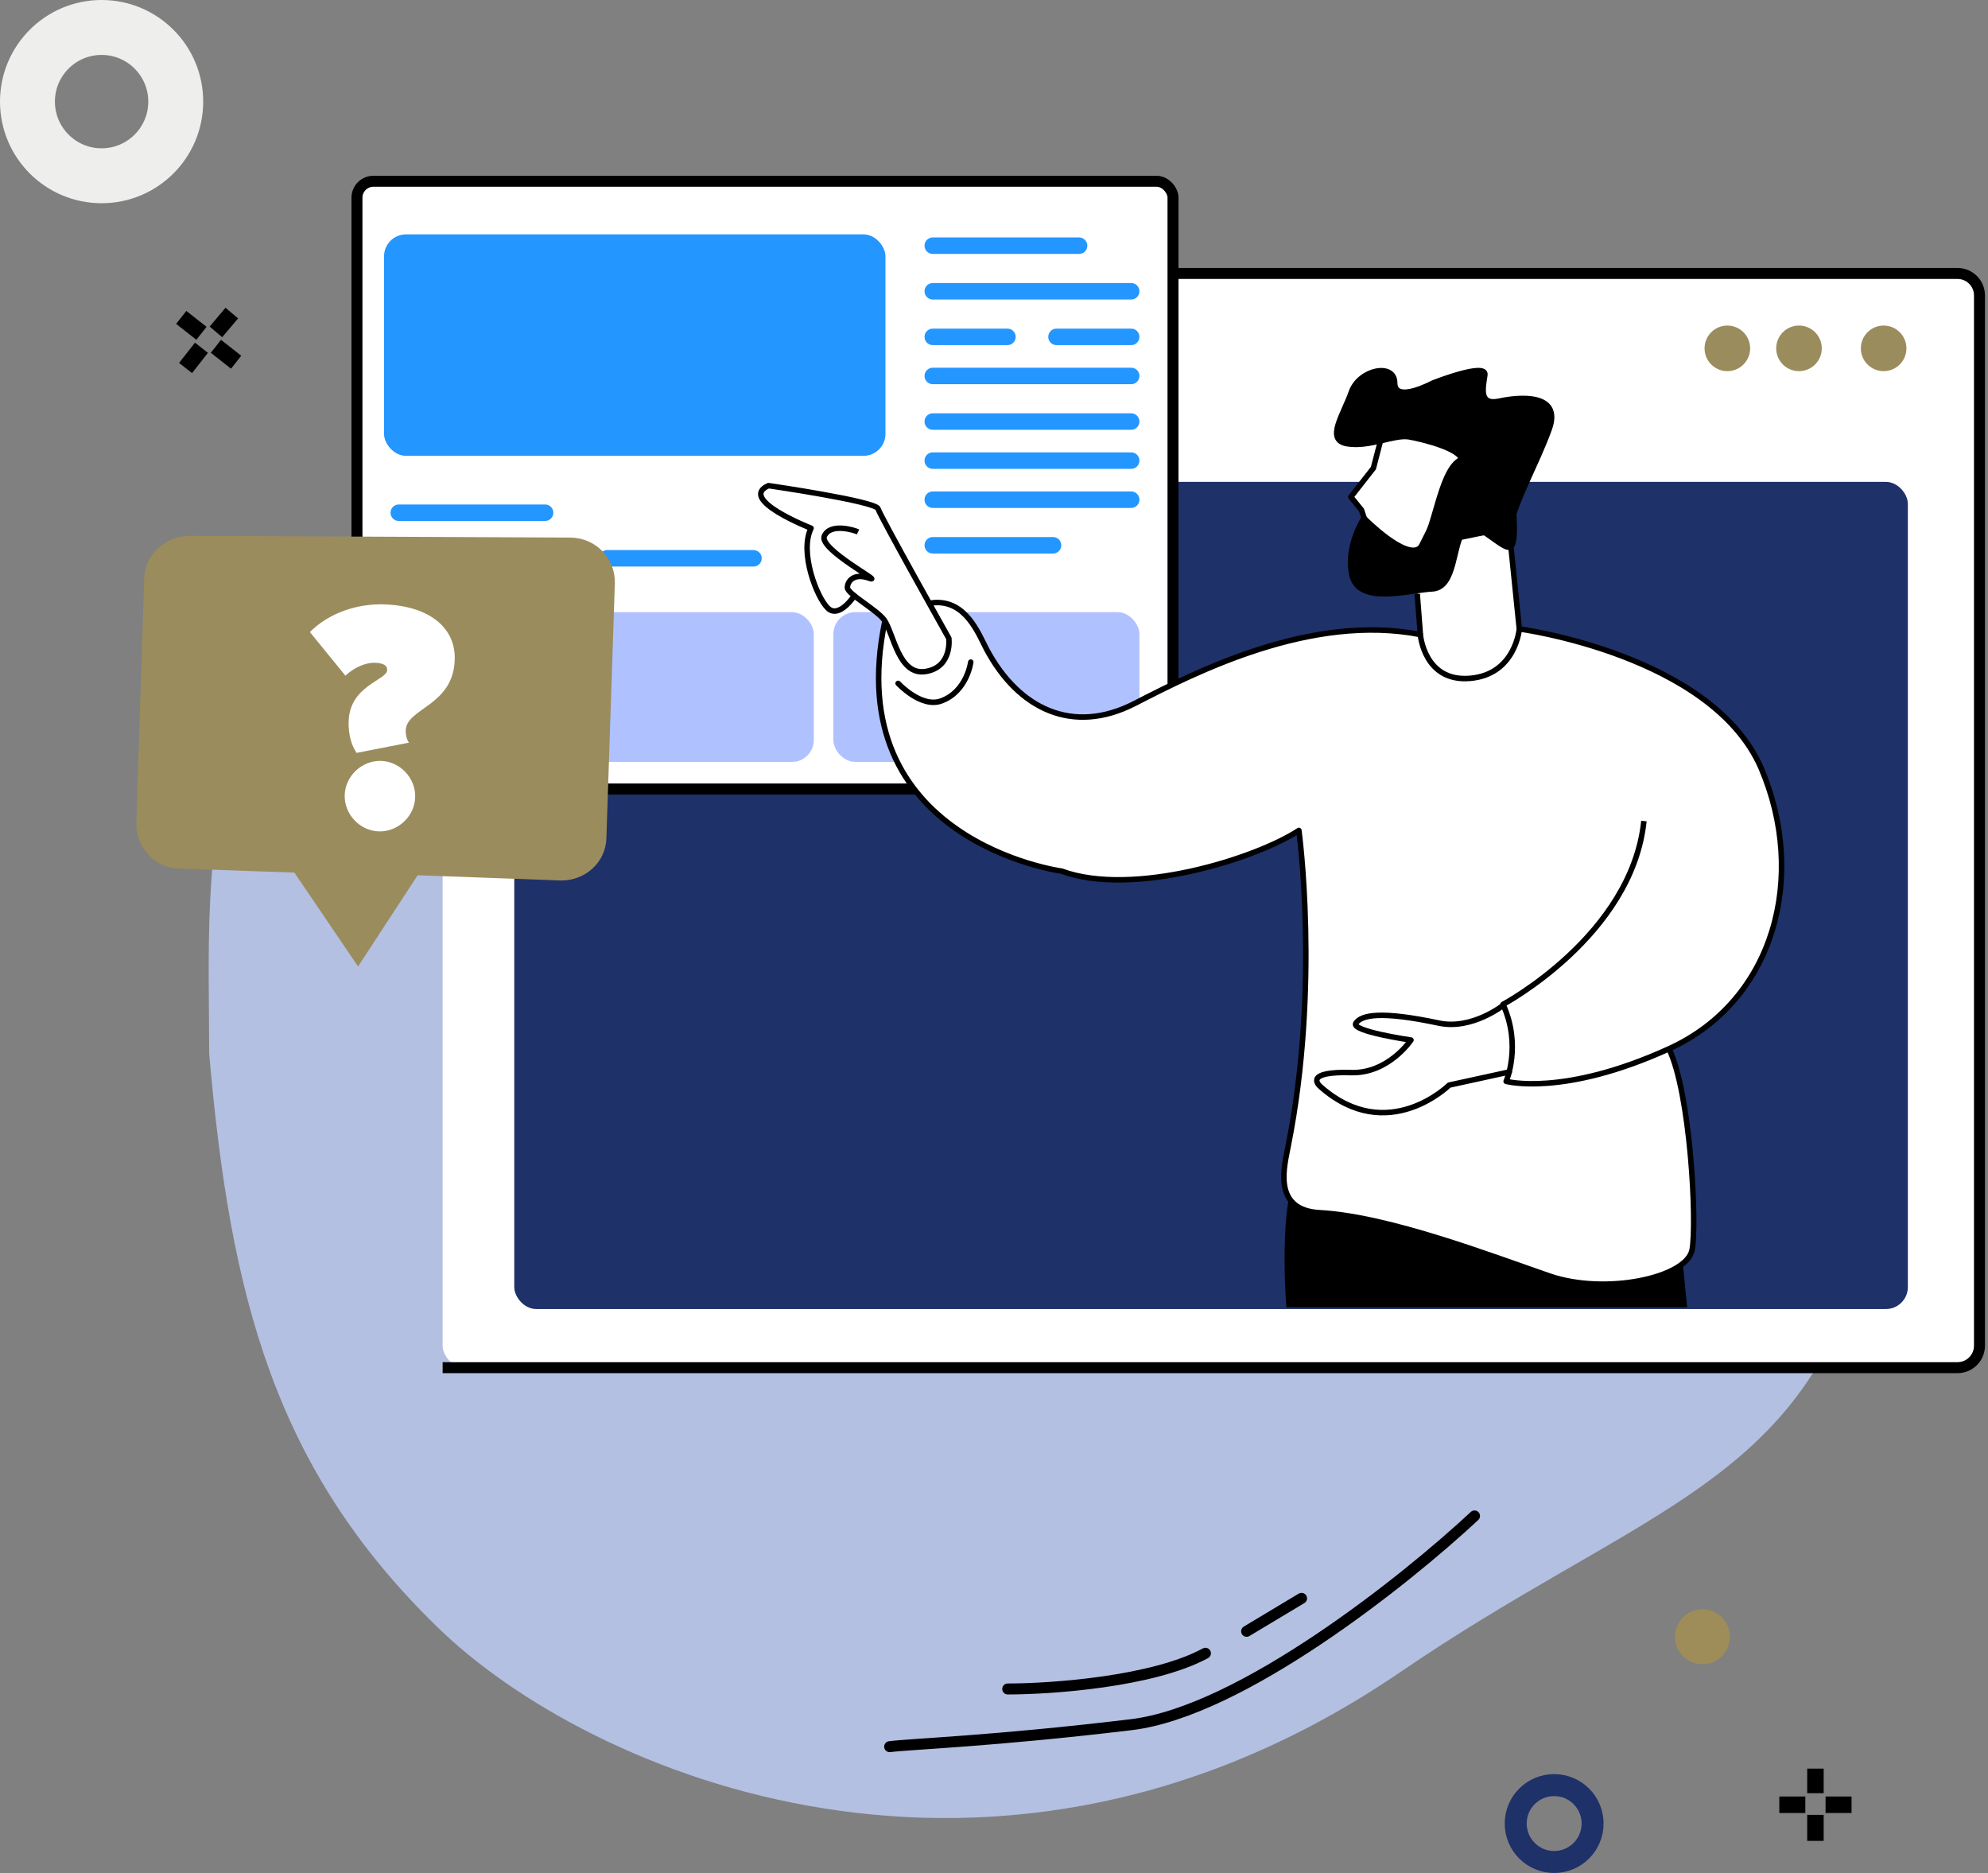 <svg width="362" height="341" viewBox="0 0 362 341" fill="none" xmlns="http://www.w3.org/2000/svg">
<rect x="0" y="0" width="362" height="341" fill="#808080" stroke="none"/>
<path d="M211.604 86.007C129.256 51.909 111.289 70.398 92.324 89.47C33.385 109.577 38.089 156.636 38.089 191.805C41.917 235.934 49.929 267.206 79.399 295.996C107.29 323.415 181.611 354.484 255.024 304.4C296.946 275.8 325.504 270.807 337.871 233.335C348.922 199.519 345.473 165.838 323.897 147.102C298.374 125.167 276.484 112.873 211.604 86.007Z" fill="#B3C0E1"/>
<path d="M330.577 330.419V335.155" stroke="black" stroke-width="3" stroke-miterlimit="10"/>
<path d="M330.577 322V326.473" stroke="black" stroke-width="3" stroke-miterlimit="10"/>
<path d="M332.419 328.578H337.155" stroke="black" stroke-width="3" stroke-miterlimit="10"/>
<path d="M324 328.578H328.736" stroke="black" stroke-width="3" stroke-miterlimit="10"/>
<path d="M18.5 32C25.956 32 32 25.956 32 18.5C32 11.044 25.956 5 18.5 5C11.044 5 5 11.044 5 18.5C5 25.956 11.044 32 18.5 32Z" stroke="#EEEEED" stroke-width="10" stroke-miterlimit="10"/>
<path d="M283 339C286.866 339 290 335.866 290 332C290 328.134 286.866 325 283 325C279.134 325 276 328.134 276 332C276 335.866 279.134 339 283 339Z" stroke="#1E3168" stroke-width="4" stroke-miterlimit="10"/>
<path d="M36.683 63.314L33.789 66.998" stroke="black" stroke-width="3" stroke-miterlimit="10"/>
<path d="M42.209 57L39.315 60.42" stroke="black" stroke-width="3" stroke-miterlimit="10"/>
<path d="M39.315 63.051L42.998 65.945" stroke="black" stroke-width="3" stroke-miterlimit="10"/>
<path d="M33 57.789L36.683 60.683" stroke="black" stroke-width="3" stroke-miterlimit="10"/>
<rect x="80.601" y="49.787" width="279.847" height="199.213" rx="4" fill="white"/>
<circle cx="314.538" cy="63.423" r="4.15" fill="#9A8C5D"/>
<circle cx="342.997" cy="63.423" r="4.15" fill="#9A8C5D"/>
<circle cx="327.582" cy="63.423" r="4.15" fill="#9A8C5D"/>
<rect x="93.645" y="87.732" width="253.76" height="150.596" rx="4" fill="#1E3168"/>
<path d="M93.645 49.787H356.448C358.657 49.787 360.448 51.578 360.448 53.787V245C360.448 247.209 358.657 249 356.448 249H80.601" stroke="black" stroke-width="2"/>
<rect x="65" y="33" width="148.596" height="110.65" rx="3" fill="white" stroke="black" stroke-width="2"/>
<rect x="69.929" y="42.672" width="91.306" height="40.317" rx="4" fill="#2496FF"/>
<rect x="69.929" y="111.448" width="78.262" height="27.273" rx="4" fill="#B0C1FF"/>
<rect x="151.749" y="111.448" width="55.732" height="27.273" rx="4" fill="#B0C1FF"/>
<line x1="72.615" y1="93.347" x2="99.26" y2="93.347" stroke="#2496FF" stroke-width="3" stroke-linecap="round" stroke-linejoin="round"/>
<line x1="72.615" y1="101.648" x2="99.26" y2="101.648" stroke="#2496FF" stroke-width="3" stroke-linecap="round" stroke-linejoin="round"/>
<line x1="169.85" y1="53.03" x2="205.981" y2="53.03" stroke="#2496FF" stroke-width="3" stroke-linecap="round" stroke-linejoin="round"/>
<line x1="169.85" y1="68.445" x2="205.981" y2="68.445" stroke="#2496FF" stroke-width="3" stroke-linecap="round" stroke-linejoin="round"/>
<line x1="169.85" y1="76.746" x2="205.981" y2="76.746" stroke="#2496FF" stroke-width="3" stroke-linecap="round" stroke-linejoin="round"/>
<line x1="169.85" y1="83.861" x2="205.981" y2="83.861" stroke="#2496FF" stroke-width="3" stroke-linecap="round" stroke-linejoin="round"/>
<line x1="169.85" y1="90.975" x2="205.981" y2="90.975" stroke="#2496FF" stroke-width="3" stroke-linecap="round" stroke-linejoin="round"/>
<line x1="110.56" y1="101.648" x2="137.205" y2="101.648" stroke="#2496FF" stroke-width="3" stroke-linecap="round" stroke-linejoin="round"/>
<line x1="169.85" y1="44.73" x2="196.495" y2="44.73" stroke="#2496FF" stroke-width="3" stroke-linecap="round" stroke-linejoin="round"/>
<line x1="169.85" y1="61.331" x2="183.451" y2="61.331" stroke="#2496FF" stroke-width="3" stroke-linecap="round" stroke-linejoin="round"/>
<line x1="169.85" y1="99.276" x2="191.751" y2="99.276" stroke="#2496FF" stroke-width="3" stroke-linecap="round" stroke-linejoin="round"/>
<line x1="192.38" y1="61.331" x2="205.981" y2="61.331" stroke="#2496FF" stroke-width="3" stroke-linecap="round" stroke-linejoin="round"/>
<path d="M26.255 105.336L24.822 149.864C24.767 154.146 28.014 158.019 32.555 158.126L53.606 158.867L65.2 175.957L76.051 159.352L102.159 160.304C106.441 160.359 110.314 157.112 110.421 152.571L111.959 106.186C112.066 101.645 108.509 97.979 103.968 97.872L34.26 97.552C29.925 97.754 26.31 101.053 26.255 105.336Z" fill="#9A8C5D"/>
<path d="M64.928 137.073L74.471 135.209C74.182 134.84 73.848 133.989 73.88 132.97C74.007 128.891 82.542 128.557 82.805 120.1C82.99 114.163 78.008 110.286 69.912 110.034C65.234 109.889 60.022 111.467 56.428 115.077L62.904 123.023C64.452 121.51 66.641 120.618 68.2 120.666C70.059 120.724 70.522 121.279 70.5 121.999C70.442 123.858 63.689 124.788 63.486 131.325C63.411 133.724 64.009 135.724 64.928 137.073ZM68.985 151.367C72.464 151.475 75.494 148.628 75.602 145.15C75.71 141.671 72.863 138.641 69.385 138.533C65.906 138.424 62.876 141.272 62.768 144.75C62.66 148.229 65.507 151.259 68.985 151.367Z" fill="white"/>
<path d="M310 303C312.761 303 315 300.762 315 298C315 295.239 312.761 293 310 293C307.239 293 305 295.239 305 298C305 300.762 307.239 303 310 303Z" fill="#9E8D58"/>
<g clip-path="url(#clip0)">
<path d="M234.237 238C234.237 238 232.64 218.405 236.517 212.937L305.274 218.405L307.212 238H234.237Z" fill="black"/>
<path d="M278.022 122.139L263.541 129.316L258.638 119.063L258.068 105.392L253.507 100.608L245.981 90.468L250.086 85.228L252.48 72.696L275.741 77.367L275.171 99.468L278.022 122.139Z" fill="white"/>
<path d="M303.905 190.949C307.782 198.924 309.037 222.392 308.124 227.519C307.212 232.646 292.389 235.835 282.127 232.304C271.865 228.772 252.937 221.481 240.394 220.798C231.386 220.342 234.009 211.911 234.579 208.608C240.394 179.443 236.517 151.19 236.517 151.19C228.763 156.317 206.301 163.38 193.302 158.595C193.302 158.595 152.709 153.127 161.147 113.025C161.147 113.025 167.76 109.949 170.041 109.722C175.856 109.266 178.137 115.304 179.619 118.152C185.434 129.089 195.354 133.873 206.643 128.063C217.931 122.253 238.798 111.658 258.638 115.532C258.638 115.532 259.322 124.19 267.646 123.506C275.969 122.823 276.654 114.506 276.654 114.506C276.654 114.506 311.659 119.177 320.667 139.798C329.105 159.506 323.176 182.177 303.905 190.949C284.635 199.722 274.259 196.873 274.259 196.873C274.259 196.873 277.11 190.38 273.689 182.861C273.689 182.861 297.178 170.329 299.344 149.481" fill="white"/>
<path d="M303.905 190.949C307.782 198.924 309.037 222.392 308.124 227.519C307.212 232.646 292.389 235.835 282.127 232.304C271.865 228.772 252.937 221.481 240.394 220.798C231.386 220.342 234.009 211.911 234.579 208.608C240.394 179.443 236.517 151.19 236.517 151.19C228.763 156.317 206.301 163.38 193.302 158.595C193.302 158.595 152.709 153.127 161.147 113.025C161.147 113.025 167.76 109.949 170.041 109.722C175.856 109.266 178.137 115.304 179.619 118.152C185.434 129.089 195.354 133.873 206.643 128.063C217.931 122.253 238.798 111.658 258.638 115.532C258.638 115.532 259.322 124.19 267.646 123.506C275.969 122.823 276.654 114.506 276.654 114.506C276.654 114.506 311.659 119.177 320.667 139.798C329.105 159.506 323.176 182.177 303.905 190.949ZM303.905 190.949C284.635 199.722 274.259 196.873 274.259 196.873C274.259 196.873 277.11 190.38 273.689 182.861C273.689 182.861 297.178 170.329 299.344 149.481" stroke="black" stroke-miterlimit="10" stroke-linejoin="round"/>
<path d="M274.829 195.165L263.883 197.557C263.883 197.557 252.709 208.608 240.508 197.899C239.824 197.329 237.771 195.051 245.981 195.279C252.823 195.506 256.927 189.354 256.927 189.354C256.927 189.354 245.867 187.76 246.893 186.279C247.92 184.798 251.34 184 262.059 186.279C268.102 187.532 273.803 182.975 273.803 182.975" stroke="black" stroke-miterlimit="10" stroke-linecap="round" stroke-linejoin="round"/>
<path d="M163.541 124.418C163.541 124.418 167.76 128.975 171.409 127.608C176.084 125.899 176.768 120.544 176.768 120.544" stroke="black" stroke-miterlimit="10" stroke-linecap="round"/>
<path d="M155.56 108.468C155.56 108.468 152.823 112.684 150.771 110.747C148.718 108.81 145.526 100.494 147.692 96.165C147.692 96.165 134.237 90.924 139.938 88.418C139.938 88.418 159.551 91.266 159.893 92.633C160.235 93.886 172.777 116.215 172.777 116.215C172.777 116.215 173.462 121.456 168.559 122.253C163.655 123.051 162.743 115.418 161.033 112.911C159.779 111.089 154.305 108.127 154.305 106.987C154.305 105.848 155.446 104.253 158.296 105.278C161.147 106.304 149.174 100.038 150.087 97.646C151.113 95.139 155.56 96.506 156.244 96.848" fill="white"/>
<path d="M155.56 108.468C155.56 108.468 152.823 112.684 150.771 110.747C148.718 108.81 145.526 100.494 147.692 96.165C147.692 96.165 134.237 90.924 139.938 88.418C139.938 88.418 159.551 91.266 159.893 92.633C160.235 93.886 172.777 116.215 172.777 116.215C172.777 116.215 173.462 121.456 168.559 122.253C163.655 123.051 162.743 115.418 161.033 112.911C159.779 111.089 154.305 108.127 154.305 106.987C154.305 105.848 155.446 104.253 158.296 105.278C161.147 106.304 149.174 100.038 150.087 97.646C151.113 95.139 155.56 96.506 156.244 96.848" stroke="black" stroke-miterlimit="10" stroke-linejoin="round"/>
<path d="M276.654 114.506L274.829 96.62" stroke="black" stroke-miterlimit="10" stroke-linejoin="round"/>
<path d="M258.638 115.532L258.068 108.127" stroke="black" stroke-miterlimit="10" stroke-linejoin="round"/>
<path d="M258.638 99.81C258.638 99.81 265.365 86.481 266.163 84.203C266.962 81.924 259.208 79.987 256.585 79.532C253.849 79.076 249.402 81.468 245.297 80.785C241.306 80.101 244.613 75.544 246.095 71.329C247.577 67.228 253.963 65.975 253.963 69.734C253.963 73.494 260.918 69.734 260.918 69.734C260.918 69.734 270.724 65.861 270.382 68.253C270.04 70.646 269.242 73.835 273.005 73.038C276.654 72.24 284.407 71.557 282.127 78.051C279.846 84.43 275.969 90.924 274.829 96.506" fill="black"/>
<path d="M258.638 99.81C258.638 99.81 265.365 86.481 266.163 84.203C266.962 81.924 259.208 79.987 256.585 79.532C253.849 79.076 249.402 81.468 245.297 80.785C241.306 80.101 244.613 75.544 246.095 71.329C247.577 67.228 253.963 65.975 253.963 69.734C253.963 73.494 260.918 69.734 260.918 69.734C260.918 69.734 270.724 65.861 270.382 68.253C270.04 70.646 269.242 73.835 273.005 73.038C276.654 72.24 284.407 71.557 282.127 78.051C279.846 84.43 275.969 90.924 274.829 96.506" stroke="black" stroke-miterlimit="10" stroke-linejoin="round"/>
<path d="M267.076 87.62L264.681 92.747C264.681 92.747 268.786 95.139 270.496 90.127C272.207 85.228 267.076 87.62 267.076 87.62Z" stroke="black" stroke-miterlimit="10" stroke-linejoin="round"/>
<path d="M248.376 94.342C248.376 94.342 256.129 102.203 258.638 99.696C261.26 97.076 262.059 86.253 265.707 83.861C269.356 81.468 275.171 82.608 275.171 82.608V88.987C275.171 88.987 276.426 98.215 275.171 99.468C273.917 100.722 268.786 94.114 266.62 96.506C264.453 98.899 265.137 106.987 260.804 107.215C256.471 107.443 247.577 110.177 246.209 104.823C244.955 99.468 248.376 94.342 248.376 94.342Z" fill="black" stroke="black" stroke-miterlimit="10" stroke-linejoin="round"/>
<path d="M251.568 79.532L250.086 85.228L245.981 90.468L247.92 92.861L248.832 95.595" stroke="black" stroke-miterlimit="10" stroke-linejoin="round"/>
</g>
<path d="M268.5 276C256 287.667 226 311.6 206 314C181 317 166 317.5 162 318" stroke="black" stroke-width="2" stroke-linecap="round"/>
<path d="M183.5 307.5C191.5 307.5 209.9 306.2 219.5 301" stroke="black" stroke-width="2" stroke-linecap="round"/>
<path d="M227 297L237 291" stroke="black" stroke-width="2" stroke-linecap="round"/>
<defs>
<clipPath id="clip0">
<rect width="187" height="171" fill="white" transform="translate(138 67)"/>
</clipPath>
</defs>
</svg>
